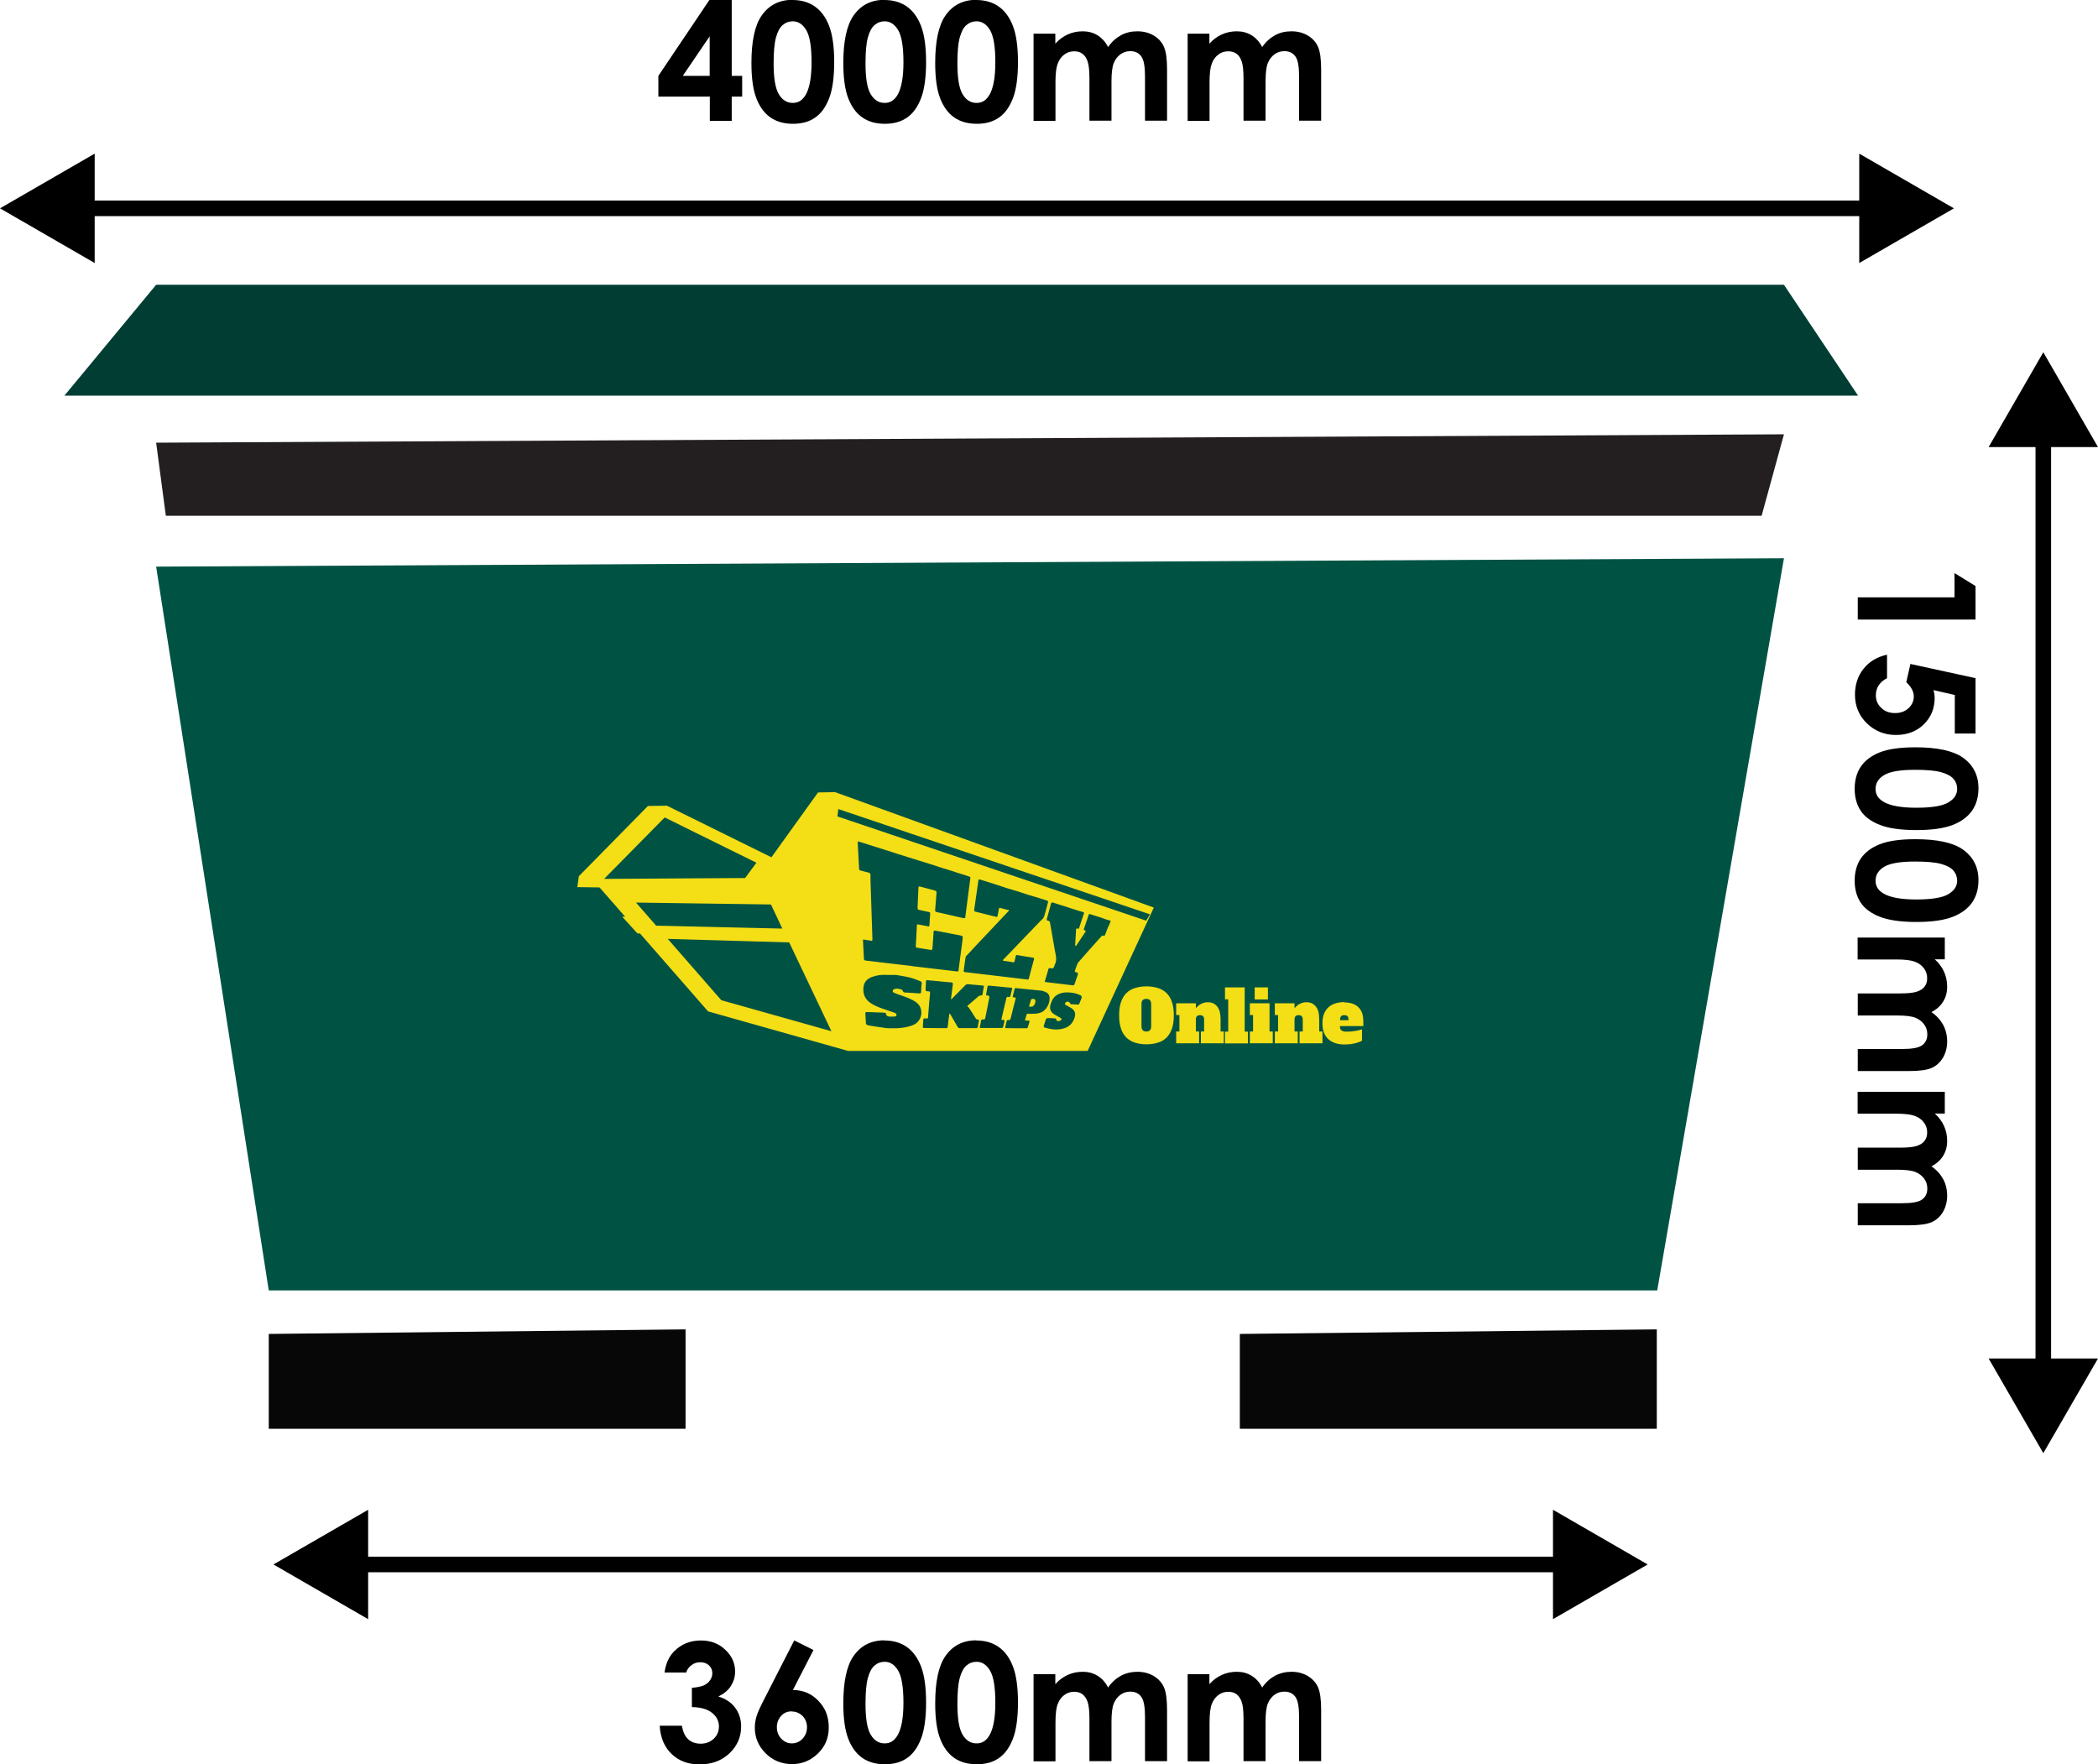 <?xml version="1.0" encoding="UTF-8"?>
<svg id="Layer_2" xmlns="http://www.w3.org/2000/svg" viewBox="0 0 142.7 120">
  <defs>
    <style>
      .cls-1 {
        fill: #005343;
      }

      .cls-2 {
        fill: #013d32;
      }

      .cls-3 {
        fill: #231f20;
      }

      .cls-4 {
        fill: #f4de16;
      }

      .cls-5 {
        fill: #070707;
      }
    </style>
  </defs>
  <g id="Layer_3">
    <g>
      <g>
        <polygon class="cls-3" points="11.28 35.08 119.82 35.08 121.34 29.54 10.62 30.11 11.28 35.08"/>
        <polygon class="cls-1" points="10.62 38.54 18.28 87.77 112.72 87.77 121.34 37.97 10.62 38.54"/>
        <polygon class="cls-5" points="18.28 90.73 18.28 97.18 46.63 97.18 46.63 90.42 18.28 90.73"/>
        <polygon class="cls-5" points="84.33 90.73 84.33 97.18 112.69 97.18 112.69 90.42 84.33 90.73"/>
        <polygon class="cls-2" points="4.38 26.91 126.38 26.91 121.34 19.37 10.62 19.37 4.38 26.91"/>
        <g>
          <g>
            <path class="cls-4" d="M70.23,67.94s-.1.02-.1.05c-.05.15-.09.3-.14.48.09,0,.16,0,.23-.01.12-.03.24-.3.2-.42-.03-.09-.1-.11-.18-.1Z"/>
            <path class="cls-4" d="M56.8,53.88l-1.16.02-3.17,4.41-7.11-3.51h0s0,0,0,0h0s0,0,0,0l-1.29.02-4.7,4.78-.1.74,1.51.02,1.74,1.99h-.2s1.04,1.14,1.04,1.14h.17s4.63,5.3,4.63,5.3l9.52,2.69h16.3s4.5-9.75,4.5-9.75l-21.65-7.84ZM41.1,59.77l4.11-4.17,6.24,3.08-.77,1.04-9.58.06ZM43.26,61.39l9.18.13.77,1.64-8.58-.2-1.37-1.57ZM49.06,68.03l-3.64-4.17,8.26.24,2.87,6.04-7.49-2.11ZM58.77,63.91c.15.02.3.05.45.07.11.02.12,0,.12-.1-.04-1.32-.09-2.65-.13-3.97,0-.13-.01-.26,0-.4,0-.1-.05-.13-.13-.16-.17-.04-.34-.09-.51-.13-.13-.04-.14-.05-.14-.19-.03-.57-.06-1.14-.09-1.7,0-.1,0-.11.1-.08.33.1.65.2.98.31.3.1.61.19.92.29.24.07.47.15.71.23.24.07.47.15.71.22.23.07.46.15.7.22.24.07.47.15.71.22.24.07.47.15.71.23.24.07.47.15.71.22.16.05.33.1.49.16.17.05.35.11.52.16.12.04.23.08.35.12.06.02.06.05.05.1-.11.85-.22,1.69-.33,2.54-.02.18.02.21-.22.16-.57-.13-1.14-.26-1.71-.39-.13-.03-.14-.04-.13-.18.03-.38.06-.76.09-1.15,0-.07-.02-.11-.08-.13-.35-.09-.69-.19-1.04-.28-.07-.02-.11,0-.11.08-.02.45-.04.9-.06,1.36,0,.1.03.14.12.15.22.05.44.1.65.14.07.01.1.05.09.12-.02.25-.04.51-.05.76,0,.1-.02.11-.12.09-.21-.04-.41-.08-.62-.12-.1-.02-.12,0-.12.1-.02.46-.04.92-.07,1.37,0,.07.02.1.09.11.31.05.63.1.94.15.07.01.09-.02.1-.09.03-.37.06-.75.08-1.12,0-.1.02-.12.13-.1.54.1,1.08.21,1.62.31.25.05.25.05.22.3-.09.69-.18,1.38-.27,2.06-.01.11-.02.11-.14.1-.96-.11-1.92-.23-2.88-.34-.07,0-.13-.02-.2-.03,0,0,0,0,0,0-1.02-.12-2.04-.24-3.06-.36-.14-.02-.15-.03-.16-.17-.02-.39-.04-.77-.06-1.16,0-.1,0-.12.11-.1ZM68.54,61.89c-.16-.04-.33-.09-.49-.13-.07-.02-.1,0-.11.07-.02.14-.05.28-.08.42-.02.12-.03.13-.15.1-.4-.1-.8-.2-1.2-.3-.05-.01-.11-.03-.16-.04-.07-.01-.1-.05-.09-.12.1-.67.19-1.34.29-2.01,0-.07.04-.07.1-.06.33.1.66.21.99.31.3.1.6.2.91.3.23.07.47.14.71.21.23.07.47.16.7.23.23.07.47.14.71.21.19.06.39.12.58.19.02,0,.04.05.04.07-.09.34-.17.68-.28,1.02-.04.11-.15.19-.24.28-.58.61-1.16,1.21-1.74,1.81-.27.28-.53.56-.8.83,0,.01-.02.02-.03.05.03,0,.06.02.08.02.21.03.42.06.62.1.07.01.1-.01.11-.08.02-.11.05-.23.08-.34.01-.06.04-.08.1-.07.36.06.71.13,1.07.18.07.01.09.04.07.11-.12.44-.24.87-.35,1.31-.02.08-.07.07-.12.06-.51-.06-1.02-.12-1.53-.18-.9-.11-1.8-.21-2.69-.32-.08,0-.1-.04-.09-.11.04-.29.08-.57.12-.86.02-.13.12-.19.19-.27.46-.5.92-.99,1.39-1.48.44-.47.89-.94,1.33-1.41.07-.07.06-.09-.03-.12ZM62.69,66.91c-.02.18-.03.37-.04.55,0,.09-.04.11-.12.11-.3-.02-.61-.05-.91-.06-.1,0-.18,0-.22-.12-.02-.05-.08-.09-.14-.1-.15-.05-.31-.07-.47,0-.03.02-.07.07-.07.11,0,.04.03.1.06.11.16.07.33.14.5.19.37.13.74.25,1.06.49.52.4.4,1.24-.19,1.51-.22.1-.44.15-.68.19-.32.06-.64.05-.96.05-.19,0-.37-.03-.56-.06-.24-.03-.48-.07-.72-.11-.09-.01-.18-.03-.26-.06-.03-.01-.07-.06-.07-.09-.02-.24-.03-.48-.04-.71,0-.08.06-.07.11-.07.22,0,.44.01.66.02.17,0,.35.01.52.02.07,0,.11.02.12.1.01.1.1.15.19.16.13.02.26,0,.39,0,.07,0,.14-.05.13-.12,0-.05-.07-.11-.12-.13-.19-.07-.39-.13-.58-.2-.35-.12-.7-.23-1.01-.43-.41-.25-.59-.62-.54-1.1.04-.38.25-.6.64-.73.32-.11.65-.14.99-.12.2.01.39,0,.59,0,.3.06.61.1.9.17.25.06.49.16.73.25.09.03.13.09.12.19ZM65.85,68.47c.18.26.35.53.52.8.03.05.07.08.13.07.07,0,.09.03.08.1-.03.13-.05.27-.08.41,0,.06-.03.08-.1.08-.37,0-.75,0-1.12,0-.08,0-.11-.03-.15-.09-.16-.29-.33-.57-.49-.85,0-.01-.02-.03-.05-.06-.01.04-.02.06-.03.09-.03.27-.07.55-.1.82,0,.07-.04.09-.1.09-.5,0-1,0-1.51-.01-.07,0-.09-.03-.08-.09.01-.16.02-.31.03-.47,0-.07.03-.09.09-.09.02,0,.03,0,.05,0,.2.01.18.02.19-.18.04-.52.08-1.04.13-1.56,0-.08-.02-.1-.09-.1-.23-.01-.22-.02-.21-.24.01-.14.02-.28.02-.42,0-.09.04-.11.12-.1.14.02.29.03.43.04.39.04.78.08,1.17.11.09,0,.12.04.11.13-.04.31-.08.62-.12.93,0,.02,0,.05,0,.1.05-.04.08-.07.1-.09.3-.3.59-.6.89-.9.03-.03.09-.05.14-.05.33.03.67.06,1,.09.11.01.11.02.09.13-.03.15-.06.31-.08.46-.01.07-.04.08-.11.09-.05,0-.12.02-.16.05-.24.2-.48.41-.72.62-.05.04-.05.07-.01.12ZM68.33,69.44c-.03.14-.07.29-.11.43,0,.03-.06.05-.09.05-.25,0-.51,0-.76,0-.21,0-.43,0-.64,0-.07,0-.1-.02-.08-.09.03-.13.06-.27.08-.41.01-.06.04-.08.1-.08.17,0,.17,0,.2-.17.09-.43.17-.87.26-1.3q.03-.15-.11-.16s-.04,0-.06,0c-.02-.01-.05-.04-.05-.06.03-.19.07-.37.1-.56.01-.07.06-.05.1-.05.42.04.84.08,1.26.12.08,0,.16.02.24.02.07,0,.09.03.07.1-.04.15-.08.3-.11.45-.02.07-.05.1-.13.08-.1-.03-.14.01-.16.12-.1.44-.21.88-.31,1.32,0,.04,0,.07-.02.12.05,0,.1,0,.14,0,.05,0,.07.02.06.07ZM70.16,68.96c-.08,0-.15,0-.23-.01-.06,0-.09.01-.11.08-.03.12-.07.24-.11.38.09,0,.16.01.24.01.07,0,.09.02.07.09-.04.12-.07.24-.11.36-.02.05-.05.07-.1.07-.46,0-.92,0-1.37-.01-.07,0-.08-.02-.07-.08.03-.12.07-.24.09-.37.01-.07.05-.11.12-.1.11.02.15-.03.17-.14.1-.42.21-.85.32-1.27.03-.12.03-.12-.09-.13-.12-.01-.11-.01-.08-.13.03-.14.07-.27.1-.41.01-.07.04-.1.11-.09.57.06,1.14.11,1.71.17.11.01.22.06.33.11.15.07.23.2.24.36.03.35-.19.87-.6,1.02-.21.08-.42.09-.64.08ZM73.5,68.04c-.03.08-.06.16-.09.24-.01.02-.04.04-.07.05,0,0-.02,0-.03,0-.17-.01-.34-.02-.51-.03,0-.01,0-.02.01-.03-.04-.04-.06-.11-.11-.12-.08-.03-.17-.03-.23.05-.05.05-.06.12.02.16.09.05.18.09.26.14.12.07.25.14.32.27.11.2.05.39-.03.58-.17.4-.49.58-.9.65-.36.06-.71,0-1.05-.1-.12-.03-.12-.05-.08-.17.04-.13.08-.27.13-.4.01-.03.06-.08.1-.08.18,0,.35,0,.53.02.02,0,.06.03.07.04.02.13.03.14.16.14.05,0,.1-.02.14-.04.08-.05.08-.12,0-.17-.12-.07-.24-.13-.35-.2-.03-.02-.07-.04-.1-.06-.25-.17-.32-.39-.23-.68.09-.29.23-.53.51-.67.18-.09.38-.13.58-.13.26,0,.52.03.76.12.3.11.31.13.2.42ZM75.39,63c-.07.19-.15.38-.22.57-.02.06-.05.1-.12.07-.05-.02-.09,0-.13.04-.53.59-1.06,1.18-1.58,1.78-.04.05-.07.12-.09.18-.05.13-.09.26-.14.39-.02.06,0,.08.05.09,0,0,.01,0,.02,0q.19.03.12.21c-.07.21-.15.41-.22.62-.02.06-.05.07-.1.07-.61-.07-1.23-.15-1.84-.22-.07,0-.08-.03-.06-.1.08-.26.16-.52.23-.78.02-.07.05-.08.11-.07.23.03.23.03.31-.19,0-.02,0-.04.02-.06.16-.31.06-.63,0-.95-.11-.63-.22-1.26-.33-1.89-.01-.08-.05-.12-.13-.14-.11-.02-.11-.03-.08-.14.09-.33.18-.67.27-1,.02-.09.06-.11.14-.09.17.05.33.1.5.16.18.05.35.11.53.17.17.05.33.11.5.16.09.03.18.06.28.09.09.03.17.05.26.07.06.02.04.07.03.11-.1.29-.19.58-.29.87,0,.02-.02.05-.02.07-.01.07-.05.1-.12.07-.07-.03-.1,0-.1.08-.02.35-.04.69-.06,1.04,0,.02.01.04.02.07.02-.01.05-.02.06-.04.2-.31.4-.61.61-.92.01-.02.02-.04.03-.06,0-.01,0-.02-.01-.02-.04-.02-.11-.04-.12-.08-.01-.04.02-.1.04-.15.1-.29.2-.58.29-.86.02-.06.05-.06.1-.04.19.06.38.12.57.18.17.05.33.11.49.17.11.03.21.06.34.1-.05.13-.09.25-.14.37ZM56.96,55.53l.06-.5,21.2,7.16-.26.43-21-7.09Z"/>
          </g>
          <g>
            <path class="cls-4" d="M79.84,69.06c0,.36-.04.66-.13.91-.09.25-.21.45-.37.61-.16.16-.36.27-.59.34-.23.07-.49.11-.77.11s-.54-.04-.77-.11c-.23-.07-.43-.19-.59-.34-.16-.16-.29-.36-.37-.61-.09-.25-.13-.55-.13-.91s.04-.66.13-.91c.09-.25.21-.46.37-.61.16-.16.36-.27.59-.34.23-.07.49-.11.77-.11s.54.04.77.11c.23.07.43.19.59.34.16.16.29.36.37.61.09.25.13.56.13.91ZM77.97,70.16c.11,0,.19-.03.25-.09.06-.06.08-.15.08-.28v-1.48c0-.13-.03-.22-.08-.28-.06-.06-.14-.09-.25-.09s-.19.03-.25.09c-.06.06-.08.15-.08.28v1.48c0,.13.03.22.08.28.06.06.14.09.25.09Z"/>
            <path class="cls-4" d="M81.68,70.16h.22v-.8c0-.11-.02-.19-.07-.24-.05-.05-.12-.07-.21-.07s-.17.02-.21.07c-.05.05-.07.13-.07.24v.8h.22v.8h-1.56v-.8h.22v-1.12h-.22v-.8h1.34v.33s.08-.08.13-.13c.05-.05.11-.09.17-.13.07-.04.14-.07.23-.1.08-.03.18-.04.29-.04.27,0,.48.1.63.29.16.19.23.49.23.9v.8h.22v.8h-1.56v-.8Z"/>
            <path class="cls-4" d="M83.32,67.16h1.34v3.01h.22v.8h-1.56v-.8h.22v-2.2h-.22v-.8Z"/>
            <path class="cls-4" d="M86.35,70.16h.22v.8h-1.56v-.8h.22v-1.12h-.22v-.8h1.34v1.92ZM85.34,67.16h.9v.82h-.9v-.82Z"/>
            <path class="cls-4" d="M88.39,70.16h.22v-.8c0-.11-.02-.19-.07-.24s-.12-.07-.21-.07-.17.02-.21.07c-.05.05-.07.13-.07.24v.8h.22v.8h-1.56v-.8h.22v-1.12h-.22v-.8h1.34v.33s.08-.08.13-.13c.05-.05.11-.09.17-.13.07-.04.14-.07.23-.1.08-.03.18-.04.29-.04.27,0,.48.1.63.29.16.19.23.49.23.9v.8h.22v.8h-1.56v-.8Z"/>
            <path class="cls-4" d="M91.43,68.18c.25,0,.46.04.63.11.17.07.3.17.4.29.1.12.17.25.21.4.04.15.06.3.06.46v.35h-1.59v.03c0,.12.03.21.1.26.07.06.19.09.36.09.22,0,.41-.02.59-.05.18-.03.33-.07.45-.11v.78c-.06.03-.13.06-.2.09-.08.03-.16.05-.26.08-.1.02-.21.04-.33.06-.12.01-.26.02-.42.02-.23,0-.43-.03-.61-.09-.18-.06-.34-.15-.47-.27-.13-.12-.23-.27-.3-.45-.07-.18-.1-.39-.1-.63s.03-.45.1-.63c.07-.18.17-.33.3-.45.13-.12.28-.21.47-.27.18-.06.39-.09.61-.09ZM91.43,69.05c-.09,0-.17.02-.21.07-.05.05-.07.13-.07.24v.03h.57v-.03c0-.11-.02-.19-.07-.24-.05-.05-.12-.07-.21-.07Z"/>
          </g>
        </g>
      </g>
      <g>
        <rect x="21.49" y="105.88" width="86.29" height="1.06"/>
        <polygon points="112.07 106.41 105.63 110.13 105.63 102.69 112.07 106.41"/>
        <polygon points="18.6 106.41 25.04 110.13 25.04 102.69 18.6 106.41"/>
      </g>
      <g>
        <path d="M46.67,113.76h-1.47c.08-.59.29-1.07.64-1.43.49-.5,1.1-.75,1.84-.75.66,0,1.21.21,1.65.63.45.42.67.91.67,1.49,0,.36-.1.68-.29.98s-.48.53-.85.71c.49.15.87.4,1.14.76.27.36.41.79.41,1.28,0,.72-.27,1.33-.8,1.83s-1.21.75-2.03.75c-.78,0-1.41-.24-1.9-.71s-.76-1.11-.81-1.92h1.51c.07.41.21.72.43.92.22.2.51.3.85.3s.65-.11.89-.34.35-.51.35-.84c0-.36-.16-.67-.47-.92-.32-.25-.77-.38-1.37-.39v-1.31c.37-.03.64-.09.82-.17.18-.09.32-.2.42-.35s.15-.31.15-.47c0-.22-.08-.4-.23-.54-.15-.14-.35-.21-.6-.21-.22,0-.42.07-.59.2-.18.13-.3.3-.36.51Z"/>
        <path d="M54.03,111.58l1.3.65-1.4,2.72c.68,0,1.26.24,1.73.73.48.49.71,1.09.71,1.81s-.24,1.29-.73,1.77-1.08.73-1.77.73-1.32-.25-1.81-.75-.72-1.08-.72-1.73c0-.25.04-.5.11-.75s.25-.64.51-1.15l2.06-4.03ZM53.84,116.4c-.28,0-.52.1-.71.31s-.29.46-.29.77.1.57.3.78c.2.21.44.32.71.32.28,0,.53-.1.73-.31.2-.21.31-.47.31-.78s-.1-.57-.3-.77-.45-.31-.74-.31Z"/>
        <path d="M60.15,111.58c.58,0,1.09.14,1.51.43s.75.73.98,1.32c.23.59.35,1.41.35,2.47s-.12,1.89-.35,2.48c-.23.59-.55,1.03-.95,1.3-.4.28-.9.42-1.5.42s-1.11-.14-1.52-.42c-.41-.28-.73-.7-.96-1.28-.23-.57-.35-1.38-.35-2.44,0-1.47.23-2.54.68-3.2.5-.73,1.21-1.09,2.11-1.09ZM60.18,113.03c-.26,0-.49.08-.69.25s-.35.45-.46.85c-.11.4-.16.99-.16,1.77,0,1.01.12,1.71.36,2.1.24.39.55.58.94.58s.66-.18.88-.55c.26-.44.4-1.18.4-2.22s-.12-1.78-.36-2.18-.54-.6-.92-.6Z"/>
        <path d="M66.4,111.58c.58,0,1.09.14,1.51.43s.75.73.98,1.32c.23.59.35,1.41.35,2.47s-.12,1.89-.35,2.48c-.23.59-.55,1.03-.95,1.3-.4.28-.9.42-1.5.42s-1.11-.14-1.52-.42c-.41-.28-.73-.7-.96-1.28-.23-.57-.35-1.38-.35-2.44,0-1.47.23-2.54.68-3.2.5-.73,1.21-1.09,2.11-1.09ZM66.43,113.03c-.26,0-.49.08-.69.25s-.35.45-.46.85c-.11.4-.16.99-.16,1.77,0,1.01.12,1.71.36,2.1.24.39.55.58.94.58s.66-.18.88-.55c.26-.44.4-1.18.4-2.22s-.12-1.78-.36-2.18-.54-.6-.92-.6Z"/>
        <path d="M70.29,113.87h1.49v.68c.25-.28.54-.49.85-.63s.65-.21,1.02-.21.71.09,1,.27c.3.18.54.45.72.8.24-.35.53-.61.87-.8.34-.18.72-.27,1.13-.27s.79.1,1.11.29c.32.2.55.45.69.77.14.32.21.83.21,1.54v3.48h-1.5v-3.01c0-.67-.08-1.13-.25-1.36-.17-.24-.42-.36-.75-.36-.25,0-.48.07-.68.22s-.35.35-.45.6c-.1.26-.15.67-.15,1.23v2.68h-1.5v-2.87c0-.53-.04-.91-.12-1.15s-.2-.41-.35-.53c-.16-.12-.35-.17-.57-.17-.25,0-.47.07-.67.22-.2.15-.35.35-.45.62-.1.26-.15.68-.15,1.25v2.64h-1.49v-5.93Z"/>
        <path d="M80.77,113.87h1.49v.68c.25-.28.54-.49.85-.63s.65-.21,1.02-.21.71.09,1,.27c.3.18.54.45.72.8.24-.35.53-.61.87-.8.34-.18.72-.27,1.13-.27s.79.1,1.11.29c.32.2.55.45.69.77.14.32.21.83.21,1.54v3.48h-1.5v-3.01c0-.67-.08-1.13-.25-1.36-.17-.24-.42-.36-.75-.36-.25,0-.48.07-.68.22s-.35.35-.45.6c-.1.26-.15.67-.15,1.23v2.68h-1.5v-2.87c0-.53-.04-.91-.12-1.15s-.2-.41-.35-.53c-.16-.12-.35-.17-.57-.17-.25,0-.47.07-.67.22-.2.15-.35.35-.45.62-.1.26-.15.68-.15,1.25v2.64h-1.49v-5.93Z"/>
      </g>
      <g>
        <rect x="138.45" y="26.81" width="1.06" height="70.67"/>
        <polygon points="138.98 98.84 135.26 92.4 142.7 92.4 138.98 98.84"/>
        <polygon points="138.98 23.96 135.26 30.41 142.7 30.41 138.98 23.96"/>
      </g>
      <g>
        <path d="M134.37,39.86v2.28h-8.01v-1.51h6.58v-1.65l1.43.88Z"/>
        <path d="M134.37,46.14v3.75h-1.41v-2.62l-1.45-.33c.03.09.04.18.06.27.01.09.02.17.02.25,0,.73-.25,1.33-.74,1.81s-1.13.72-1.9.72-1.44-.27-1.98-.8c-.54-.53-.8-1.18-.8-1.94,0-.68.19-1.27.58-1.76s.92-.81,1.6-.96v1.6c-.25.12-.44.29-.57.49-.13.2-.19.42-.19.67,0,.34.12.63.37.86.24.24.56.35.94.35s.67-.11.91-.33c.24-.22.36-.49.36-.8,0-.17-.04-.33-.13-.49-.08-.16-.21-.32-.38-.48l.28-1.24,4.45.97Z"/>
        <path d="M134.57,53.62c0,.58-.14,1.09-.43,1.51-.29.42-.73.75-1.32.98-.59.23-1.41.35-2.47.35s-1.89-.12-2.48-.35c-.59-.23-1.03-.55-1.3-.95s-.42-.9-.42-1.5.14-1.11.42-1.52c.28-.41.7-.73,1.27-.96.57-.23,1.38-.35,2.44-.35,1.47,0,2.54.23,3.2.68.73.51,1.09,1.21,1.09,2.11ZM133.12,53.66c0-.26-.08-.49-.25-.68-.17-.2-.45-.35-.85-.46s-.99-.16-1.77-.16c-1.01,0-1.71.12-2.1.36-.39.24-.58.55-.58.94s.18.66.55.88c.44.26,1.18.4,2.22.4s1.78-.12,2.18-.36c.4-.24.6-.54.6-.92Z"/>
        <path d="M134.57,59.87c0,.58-.14,1.09-.43,1.51-.29.42-.73.75-1.32.98-.59.23-1.41.35-2.47.35s-1.89-.12-2.48-.35c-.59-.23-1.03-.55-1.3-.95s-.42-.9-.42-1.5.14-1.11.42-1.52c.28-.41.7-.73,1.27-.96s1.38-.35,2.44-.35c1.47,0,2.54.23,3.2.68.73.51,1.09,1.21,1.09,2.11ZM133.12,59.91c0-.26-.08-.49-.25-.69-.17-.2-.45-.35-.85-.46s-.99-.16-1.77-.16c-1.01,0-1.71.12-2.1.36s-.58.55-.58.94.18.66.55.88c.44.26,1.18.4,2.22.4s1.78-.12,2.18-.36.6-.54.6-.92Z"/>
        <path d="M132.28,63.76v1.49h-.68c.28.25.49.54.63.85.14.31.21.65.21,1.02s-.09.71-.27,1c-.18.3-.45.54-.8.72.35.24.61.53.8.87.18.34.27.72.27,1.13s-.1.79-.29,1.11c-.2.32-.45.55-.77.69-.32.14-.83.21-1.54.21h-3.48v-1.5h3.01c.67,0,1.13-.08,1.36-.25.24-.17.36-.42.36-.75,0-.25-.07-.48-.22-.68-.15-.2-.35-.35-.6-.45-.26-.1-.67-.15-1.23-.15h-2.68v-1.5h2.87c.53,0,.91-.04,1.15-.12s.42-.2.53-.35c.12-.16.17-.35.17-.57,0-.25-.07-.47-.22-.67s-.35-.35-.62-.45c-.27-.1-.68-.15-1.25-.15h-2.64v-1.49h5.93Z"/>
        <path d="M132.28,74.25v1.49h-.68c.28.25.49.54.63.85.14.31.21.65.21,1.02s-.09.71-.27,1c-.18.3-.45.54-.8.72.35.24.61.53.8.87.18.34.27.72.27,1.13s-.1.79-.29,1.11-.45.55-.77.69c-.32.14-.83.21-1.54.21h-3.48v-1.5h3.01c.67,0,1.13-.08,1.36-.25.24-.17.36-.42.36-.75,0-.25-.07-.48-.22-.68-.15-.2-.35-.35-.6-.45-.26-.1-.67-.15-1.23-.15h-2.68v-1.5h2.87c.53,0,.91-.04,1.15-.12s.42-.2.53-.35c.12-.16.17-.35.17-.57,0-.25-.07-.47-.22-.67-.15-.2-.35-.35-.62-.45s-.68-.15-1.25-.15h-2.64v-1.49h5.93Z"/>
      </g>
      <g>
        <rect x="4.38" y="13.64" width="124.23" height="1.06"/>
        <polygon points="132.9 14.17 126.46 17.89 126.46 10.45 132.9 14.17"/>
        <polygon points="0 14.17 6.44 17.89 6.44 10.45 0 14.17"/>
      </g>
      <g>
        <path d="M48.25,0h1.52v5.16h.71v1.41h-.71v1.65h-1.49v-1.65h-3.5v-1.41l3.47-5.16ZM48.27,5.16v-2.69l-1.83,2.69h1.83Z"/>
        <path d="M53.9,0c.58,0,1.09.14,1.51.43.42.29.75.73.98,1.32.23.59.35,1.41.35,2.47s-.12,1.89-.35,2.48c-.23.59-.55,1.03-.95,1.3-.4.28-.9.42-1.5.42s-1.11-.14-1.52-.42c-.41-.28-.73-.7-.96-1.28-.23-.57-.35-1.38-.35-2.44,0-1.47.23-2.54.68-3.2.5-.73,1.21-1.09,2.11-1.09ZM53.93,1.45c-.26,0-.49.08-.69.25-.2.17-.35.45-.46.85-.11.4-.16.99-.16,1.77,0,1.01.12,1.71.36,2.1.24.39.55.58.94.58s.66-.18.88-.55c.26-.44.4-1.18.4-2.22s-.12-1.78-.36-2.18-.54-.6-.92-.6Z"/>
        <path d="M60.15,0c.58,0,1.09.14,1.51.43.42.29.75.73.98,1.32.23.59.35,1.41.35,2.47s-.12,1.89-.35,2.48c-.23.59-.55,1.03-.95,1.3-.4.28-.9.42-1.5.42s-1.11-.14-1.52-.42c-.41-.28-.73-.7-.96-1.28-.23-.57-.35-1.38-.35-2.44,0-1.47.23-2.54.68-3.2.5-.73,1.21-1.09,2.11-1.09ZM60.18,1.45c-.26,0-.49.08-.69.25-.2.17-.35.45-.46.85-.11.4-.16.99-.16,1.77,0,1.01.12,1.71.36,2.1.24.39.55.58.94.58s.66-.18.88-.55c.26-.44.4-1.18.4-2.22s-.12-1.78-.36-2.18-.54-.6-.92-.6Z"/>
        <path d="M66.4,0c.58,0,1.09.14,1.51.43.42.29.75.73.98,1.32.23.59.35,1.41.35,2.47s-.12,1.89-.35,2.48c-.23.59-.55,1.03-.95,1.3-.4.28-.9.42-1.5.42s-1.11-.14-1.52-.42c-.41-.28-.73-.7-.96-1.28-.23-.57-.35-1.38-.35-2.44,0-1.47.23-2.54.68-3.2.5-.73,1.21-1.09,2.11-1.09ZM66.43,1.45c-.26,0-.49.08-.69.25-.2.17-.35.45-.46.85-.11.4-.16.99-.16,1.77,0,1.01.12,1.71.36,2.1.24.39.55.58.94.58s.66-.18.88-.55c.26-.44.4-1.18.4-2.22s-.12-1.78-.36-2.18-.54-.6-.92-.6Z"/>
        <path d="M70.29,2.29h1.49v.68c.25-.28.54-.49.85-.63.31-.14.65-.21,1.02-.21s.71.09,1,.27.54.45.72.8c.24-.35.53-.61.87-.8s.72-.27,1.13-.27.79.1,1.11.29.55.45.69.77c.14.32.21.83.21,1.54v3.48h-1.5v-3.01c0-.67-.08-1.13-.25-1.36-.17-.24-.42-.36-.75-.36-.25,0-.48.07-.68.22s-.35.35-.45.6c-.1.26-.15.67-.15,1.23v2.68h-1.5v-2.87c0-.53-.04-.91-.12-1.15s-.2-.42-.35-.53c-.16-.12-.35-.17-.57-.17-.25,0-.47.07-.67.22-.2.15-.35.35-.45.62-.1.27-.15.68-.15,1.25v2.64h-1.49V2.29Z"/>
        <path d="M80.77,2.29h1.49v.68c.25-.28.54-.49.85-.63.31-.14.65-.21,1.02-.21s.71.09,1,.27.54.45.72.8c.24-.35.53-.61.87-.8s.72-.27,1.13-.27.79.1,1.11.29.55.45.69.77c.14.32.21.83.21,1.54v3.48h-1.5v-3.01c0-.67-.08-1.13-.25-1.36-.17-.24-.42-.36-.75-.36-.25,0-.48.07-.68.22s-.35.35-.45.6c-.1.26-.15.67-.15,1.23v2.68h-1.5v-2.87c0-.53-.04-.91-.12-1.15s-.2-.42-.35-.53c-.16-.12-.35-.17-.57-.17-.25,0-.47.07-.67.22-.2.15-.35.35-.45.62-.1.27-.15.68-.15,1.25v2.64h-1.49V2.29Z"/>
      </g>
    </g>
  </g>
</svg>